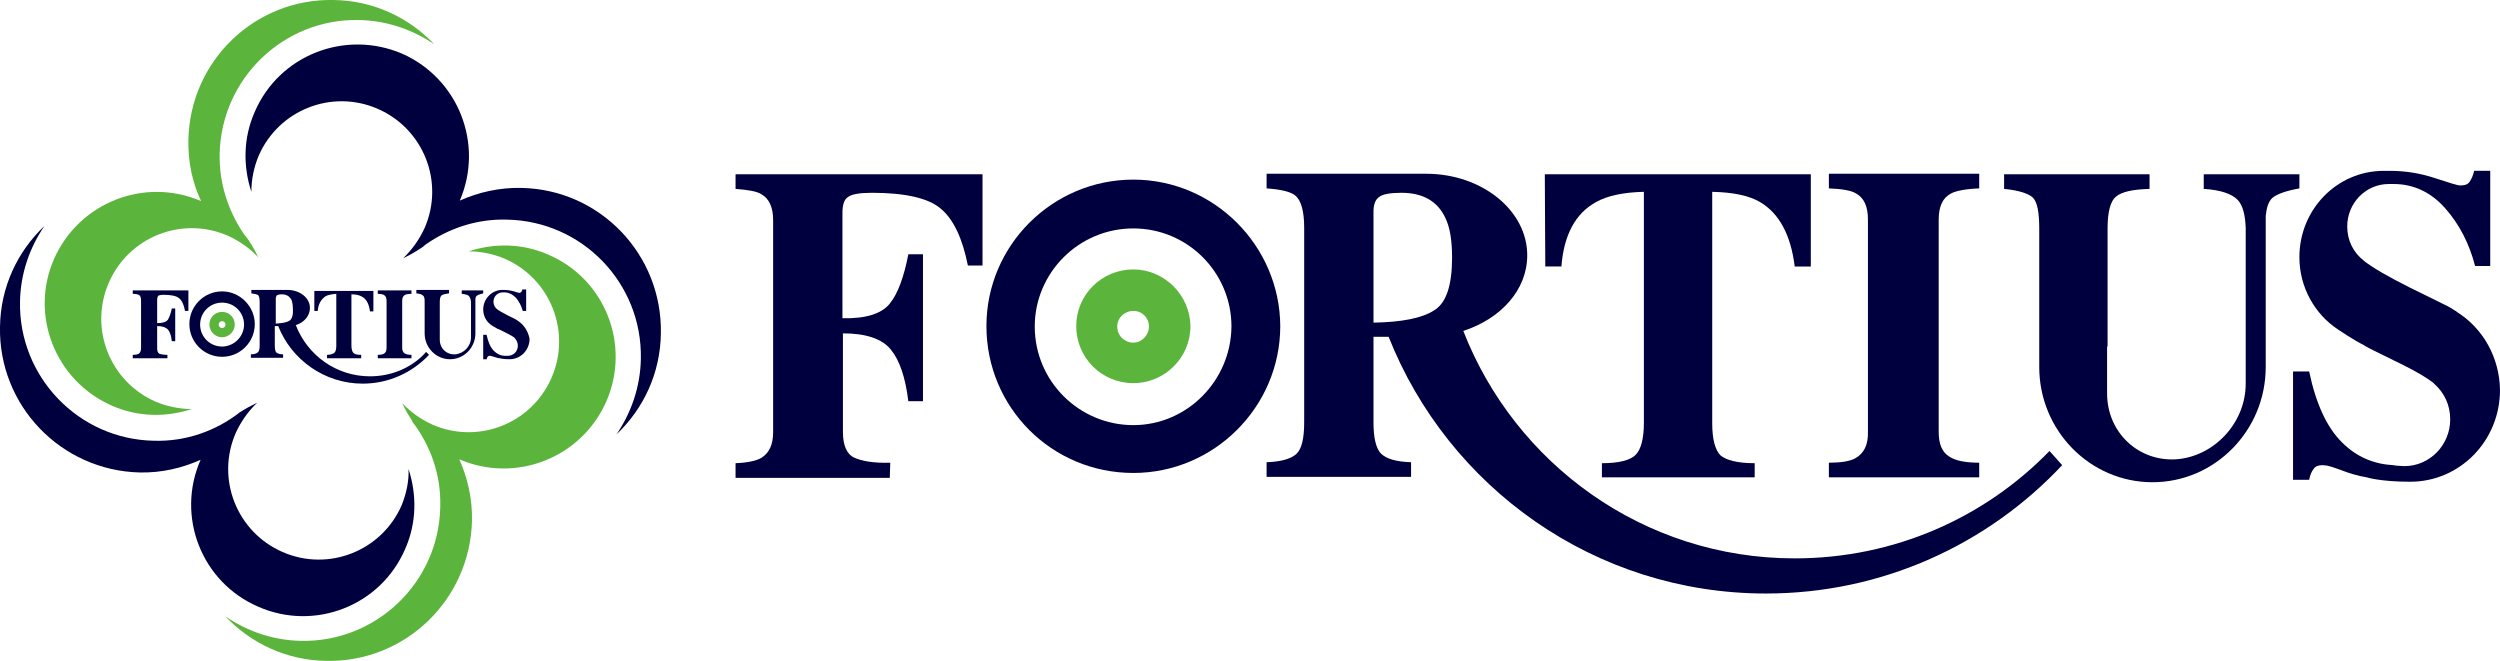 <?xml version="1.0" encoding="utf-8"?>
<!-- Generator: Adobe Illustrator 26.0.1, SVG Export Plug-In . SVG Version: 6.00 Build 0)  -->
<svg version="1.1" id="レイヤー_1" xmlns="http://www.w3.org/2000/svg" xmlns:xlink="http://www.w3.org/1999/xlink" x="0px"
	 y="0px" width="512.2px" height="135.4px" viewBox="0 0 512.2 135.4" style="enable-background:new 0 0 512.2 135.4;"
	 xml:space="preserve">
<style type="text/css">
	.st0{fill:#00003E;}
	.st1{fill:#5BB43B;}
</style>
<g>
	<g>
		<path class="st0" d="M232.2,36.8c-16.6,0-30.1,13.5-30.1,30c0,16.7,13.4,30.1,30.1,30.1c16.5,0,30.1-13.5,30.1-30.1
			C262.2,50.3,248.7,36.8,232.2,36.8z M232.2,87.1c-11.1,0-20.2-9-20.2-20.2c0-11,9-20.1,20.2-20.1c11.1,0,20.1,9,20.1,20.1
			C252.2,78,243.2,87.1,232.2,87.1z"/>
		<g>
			<path class="st0" d="M182.4,94.8c-3.3,0.1-5.7-0.3-7.3-1s-2.4-2.5-2.4-5.3V68.3c4.7,0,8,1.1,9.8,3.3c1.8,2.2,3,5.7,3.6,10.6h3
				V52.1h-3c-0.9,4.6-2.1,8-3.8,10.1c-1.7,2.1-4.9,3.1-9.7,3V43.7c0-1.6,0.3-2.8,1.1-3.3c0.7-0.6,2.4-0.9,4.9-0.9
				c6.9,0,11.7,1.1,14.2,3.3c2.6,2.2,4.4,6.1,5.5,11.6h3V35.7h-50.6v3c2.6,0.2,4.4,0.5,5.3,1.1c1.6,0.9,2.4,2.7,2.4,5.3v43.4
				c0,2.6-0.8,4.3-2.4,5.3c-1,0.6-2.8,1-5.3,1.1v3h31.6L182.4,94.8L182.4,94.8z"/>
			<path class="st0" d="M316.6,54.6h3.3c0.5-6.5,2.9-10.9,7.1-13.2c2.3-1.3,5.6-2,9.8-2.1v47.3c0,3.3-0.6,5.5-1.7,6.6
				s-3.4,1.7-6.9,1.7v2.9h31.3v-2.9c-3.5,0-5.8-0.6-7-1.6c-1.1-1.1-1.7-3.3-1.7-6.6V39.3c4.4,0.1,7.6,0.8,9.8,2.1
				c3.9,2.3,6.3,6.7,7.1,13.2h3.3V35.7h-54.5L316.6,54.6z"/>
			<path class="st0" d="M380.1,93.9c-1.1,0.6-2.9,0.9-5.4,0.9v3h30.8v-3c-2.8,0-4.9-0.4-6.2-1.3c-1.4-0.9-2.1-2.5-2.1-5V45
				c0-2.7,0.8-4.5,2.6-5.4c1-0.5,2.9-0.9,5.7-1v-3h-30.8v3c2.6,0.1,4.5,0.4,5.5,1c1.7,0.9,2.5,2.7,2.5,5.3v43.5
				C382.8,91.1,381.9,92.9,380.1,93.9z"/>
			<path class="st0" d="M503.5,64l-0.4-0.3c-0.8-0.5-1.6-1-2.5-1.4l-6.9-3.4c-4.4-2.2-7.5-4-9.3-5.4l-0.1-0.1
				c-2.1-1.6-3.4-4.1-3.4-7c0-4.8,3.8-8.7,8.5-8.7h0.3c0.2,0,0.5,0,0.7,0c4.1,0,7.7,1.7,10.6,5s4.9,7.2,6.1,11.8h3.1V35h-3.3
				c-0.2,0.9-0.5,1.6-0.9,2.2c-0.4,0.6-1,0.8-2,0.8c-0.4,0-2.1-0.5-5.1-1.5s-6.1-1.5-9.3-1.5c-0.3,0-0.6,0-0.9,0h-0.3
				c-9.6,0-17.3,7.9-17.3,17.7c0,6.2,3.2,11.7,7.9,14.8c0,0,3.4,2.3,5.3,3.2l0.3,0.2c0.5,0.3,1.1,0.6,1.7,0.9l6.1,3
				c2.8,1.4,4.8,2.6,6.1,3.6l0.3,0.3c2,1.8,3.2,4.3,3.2,7.2c0,5.3-4.2,9.6-9.4,9.6c0,0-2.1-0.1-2.3-0.2c-3.8-0.2-7.4-1.6-10.4-4.6
				c-3.1-3-5.4-7.9-6.8-14.6h-3.3v22.2h3.3c0.2-1,0.5-1.7,0.9-2.2c0.3-0.5,0.9-0.8,1.9-0.8c0.2,0,0.6,0.1,0.9,0.1
				c0.4,0.1,1.1,0.3,1.1,0.3l1.7,0.6c1.8,0.7,3.5,1.2,5.3,1.5c0,0,2.8,0.9,8.9,0.9c10.2,0,18.4-8.4,18.4-18.8
				C512.1,73.2,508.7,67.3,503.5,64z"/>
			<path class="st0" d="M471,35.7h-19.5v3c3.4,0.2,5.7,1,6.9,2.2c1.1,1.1,1.6,3.1,1.7,5.8v31.9c0,8-6.4,14.9-14.2,15.5
				c-7.8,0.5-14.2-5.5-14.2-13.5V71h0.1V46.8c0-3.4,0.6-5.6,1.7-6.5c1.2-1,3.4-1.5,6.9-1.6v-3h-29.8v3c3.1,0.3,5.1,1,5.9,1.8
				c0.9,0.9,1.3,3,1.3,6.3V71l0,0v4.2c0,13,10.4,23.6,23.2,23.6c12.8,0,23.2-10.6,23.2-23.6v-31c0.2-1.8,0.6-2.9,1.3-3.6
				c0.9-0.8,2.8-1.5,5.6-2v-2.9H471z"/>
			<path class="st0" d="M367.7,114.4c-31,0-57.3-19.4-67.9-46.6c7.7-2.5,13.1-8.4,13.1-15.5c0-9.2-9.3-16.7-20.7-16.7h-10.1h-22.6v3
				c3,0.2,4.9,0.7,5.8,1.4c1.3,1,1.9,3.3,1.9,6.7v39.8c0,3.3-0.5,5.5-1.6,6.5s-3.1,1.6-6.1,1.7v3h29.6v-3c-3.1-0.1-5.1-0.7-6.2-1.8
				c-1-1.1-1.5-3.2-1.5-6.4V69h0.9h2.2c12.2,30.8,42.2,52.6,77.3,52.6c23.9,0,45.5-10.1,60.7-26.3l-2.6-2.9
				C406.7,106,388.2,114.4,367.7,114.4z M293.8,63.6c-2.5,1.6-6.6,2.4-12.4,2.5V43.3c0-1.4,0.4-2.4,1.1-2.9c0.7-0.6,2.3-0.9,4.6-0.9
				c4.4,0,7.4,1.7,9,5.1c1,2,1.4,4.8,1.4,8.2C297.5,58.5,296.3,62.1,293.8,63.6z"/>
		</g>
	</g>
	<g>
		<path class="st1" d="M232.2,55.2c-6.5,0-11.7,5.2-11.7,11.6c0,6.5,5.2,11.7,11.7,11.7c6.4,0,11.7-5.2,11.7-11.7
			C243.8,60.4,238.5,55.2,232.2,55.2z M232.2,70.2c-1.8,0-3.3-1.4-3.3-3.3c0-1.8,1.5-3.2,3.3-3.2s3.2,1.4,3.2,3.2
			S233.9,70.2,232.2,70.2z"/>
	</g>
	<g>
		<g>
			<path class="st0" d="M45.5,59.7c-3.7,0-6.7,3-6.7,6.7s3,6.7,6.7,6.7s6.7-3,6.7-6.7C52.2,62.8,49.2,59.7,45.5,59.7z M45.5,71
				C43,71,41,69,41,66.5s2-4.5,4.5-4.5s4.5,2,4.5,4.5S47.9,71,45.5,71z"/>
			<g>
				<path class="st0" d="M82.3,103.5c-4.1,9.4-15,13.7-24.4,9.6s-13.7-15-9.6-24.4c1.1-2.4,2.6-4.5,4.4-6.2c-1.2,0.6-2.4,1.2-3.6,2
					l0,0c-4.9,3.8-11,6-17.6,5.8C16.1,90,3.8,77.2,4.1,61.8c0.1-5.8,2-11.1,5-15.5C3.6,51.5,0.1,58.8,0,67
					c-0.3,16.1,12.5,29.4,28.6,29.8c4.5,0.1,8.7-0.9,12.5-2.6c-5.1,11.6,0.2,25.1,11.8,30.1c11.6,5.1,25.1-0.2,30.1-11.8
					c2.4-5.4,2.4-11.2,0.7-16.4C83.8,98.5,83.3,101,82.3,103.5z"/>
				<path class="st0" d="M106.8,38.5c-4.5-0.1-8.8,0.9-12.6,2.6c5-11.6-0.3-25-11.8-30.1c-11.7-5-25.2,0.3-30.2,11.9
					c-2.4,5.4-2.4,11.2-0.7,16.4c0-2.5,0.5-5,1.5-7.4c4.1-9.4,15-13.7,24.4-9.6s13.7,15,9.6,24.4c-1.1,2.4-2.6,4.5-4.4,6.2
					c1.3-0.6,2.5-1.3,3.7-2.1l0,0c0.1-0.1,0.2-0.1,0.3-0.2c0.2-0.2,0.4-0.3,0.6-0.5c4.7-3.3,10.5-5.3,16.7-5.1
					c15.4,0.3,27.7,13,27.4,28.5c-0.1,5.8-2,11.1-5,15.5c5.5-5.2,9-12.5,9.1-20.7C135.7,52.1,122.9,38.8,106.8,38.5z"/>
				<path class="st0" d="M34.3,72.7c-0.7,0-1.3-0.1-1.6-0.2c-0.4-0.2-0.5-0.6-0.5-1.2v-4.5c1.1,0,1.8,0.3,2.2,0.7
					c0.4,0.5,0.7,1.3,0.8,2.4h0.7v-6.7h-0.7c-0.2,1-0.5,1.8-0.8,2.3c-0.4,0.5-1.1,0.7-2.2,0.7v-4.8c0-0.4,0.1-0.6,0.2-0.8
					c0.2-0.1,0.5-0.2,1.1-0.2c1.5,0,2.6,0.2,3.2,0.7c0.6,0.5,1,1.4,1.2,2.6h0.7v-4.2H27.2v0.7c0.6,0,1,0.1,1.2,0.2
					c0.4,0.2,0.5,0.6,0.5,1.2v9.7c0,0.6-0.2,1-0.5,1.2c-0.2,0.1-0.6,0.2-1.2,0.2v0.7h7.1V72.7z"/>
				<path class="st0" d="M64.4,63.7h0.7c0.1-1.4,0.7-2.4,1.6-3c0.5-0.3,1.2-0.4,2.2-0.5v10.6c0,0.7-0.1,1.2-0.4,1.5
					c-0.3,0.2-0.8,0.4-1.5,0.4v0.7h7v-0.7c-0.8,0-1.3-0.1-1.6-0.4c-0.2-0.2-0.4-0.7-0.4-1.5V60.3c1,0,1.7,0.2,2.2,0.5
					c0.9,0.5,1.4,1.5,1.6,3h0.7v-4.2H64.4V63.7z"/>
				<path class="st0" d="M78.6,72.5c-0.2,0.1-0.6,0.2-1.2,0.2v0.7h6.9v-0.7c-0.6,0-1.1-0.1-1.4-0.3c-0.3-0.2-0.5-0.6-0.5-1.1v-9.7
					c0-0.6,0.2-1,0.6-1.2c0.2-0.1,0.7-0.2,1.3-0.2v-0.7h-6.9v0.7c0.6,0,1,0.1,1.2,0.2c0.4,0.2,0.6,0.6,0.6,1.2v9.7
					C79.2,71.9,79,72.3,78.6,72.5z"/>
				<path class="st0" d="M106.2,65.8L106.2,65.8c-0.3-0.2-0.4-0.3-0.6-0.4l-1.6-0.8c-1-0.5-1.7-0.9-2.1-1.2l0,0
					c-0.5-0.4-0.8-0.9-0.8-1.6c0-1.1,0.9-1.9,1.9-1.9h0.1c0.1,0,0.1,0,0.2,0c0.9,0,1.7,0.4,2.4,1.1c0.6,0.7,1.1,1.6,1.4,2.7h0.7
					v-4.4H107c0,0.2-0.1,0.4-0.2,0.5s-0.2,0.2-0.4,0.2c-0.1,0-0.5-0.1-1.1-0.3c-0.7-0.2-1.4-0.3-2.1-0.3c-0.1,0-0.1,0-0.2,0h-0.1
					c-2.1,0-3.9,1.8-3.9,4c0,1.4,0.7,2.6,1.8,3.3c0,0,0.8,0.5,1.2,0.7h0.1c0.1,0.1,0.2,0.1,0.4,0.2l1.4,0.7c0.6,0.3,1.1,0.6,1.4,0.8
					l0.1,0.1c0.4,0.4,0.7,1,0.7,1.6c0,1.2-0.9,2.1-2.1,2.1h-0.5c-0.9,0-1.7-0.4-2.3-1c-0.7-0.7-1.2-1.8-1.5-3.3H99v5h0.7
					c0.1-0.2,0.1-0.4,0.2-0.5s0.2-0.2,0.4-0.2c0.1,0,0.1,0,0.2,0s0.3,0.1,0.3,0.1l0.4,0.1c0.4,0.1,0.8,0.3,1.2,0.3
					c0,0,0.6,0.2,2,0.2c2.3,0,4.1-1.9,4.1-4.2C108.2,67.9,107.4,66.6,106.2,65.8z"/>
				<path class="st0" d="M99,59.5h-4.4v0.7c0.8,0.1,1.3,0.2,1.5,0.5c0.2,0.2,0.4,0.7,0.4,1.3v7.1c0,1.8-1.4,3.3-3.2,3.5
					c-1.8,0.1-3.2-1.2-3.2-3v-2.2l0,0V62c0-0.8,0.1-1.3,0.4-1.5s0.8-0.3,1.5-0.4v-0.7h-6.7v0.7c0.7,0.1,1.1,0.2,1.3,0.4
					C87,60.8,87,61.2,87,62v5.4l0,0v0.9c0,2.9,2.3,5.3,5.2,5.3c2.9,0,5.2-2.4,5.2-5.3v-6.9c0-0.4,0.1-0.7,0.3-0.8
					c0.2-0.2,0.6-0.3,1.3-0.5V59.5z"/>
				<path class="st0" d="M75.8,77.1c-6.9,0-12.8-4.3-15.2-10.5c1.7-0.5,2.9-1.9,2.9-3.5c0-2.1-2.1-3.7-4.6-3.7h-2.3h-5.1v0.7
					c0.7,0.1,1.1,0.2,1.3,0.3c0.3,0.2,0.4,0.7,0.4,1.5v8.9c0,0.7-0.1,1.2-0.4,1.4c-0.2,0.2-0.7,0.4-1.4,0.4v0.7H58v-0.7
					c-0.7,0-1.2-0.2-1.4-0.4c-0.2-0.2-0.3-0.7-0.3-1.4v-4h0.2H57c2.7,6.9,9.5,11.8,17.3,11.8c5.4,0,10.2-2.3,13.6-5.9l-0.6-0.6
					C84.6,75.2,80.4,77.1,75.8,77.1z M59.3,65.7c-0.6,0.4-1.5,0.5-2.8,0.6v-5.1c0-0.3,0.1-0.5,0.2-0.7c0.2-0.1,0.5-0.2,1-0.2
					c1,0,1.6,0.4,2,1.1c0.2,0.5,0.3,1.1,0.3,1.8C60.1,64.6,59.8,65.4,59.3,65.7z"/>
			</g>
		</g>
		<g>
			<g>
				<path class="st1" d="M46.7,48.3c2.4,1.1,4.5,2.6,6.2,4.4C52.1,51,51.2,49.4,50,48c-3.2-4.7-5.1-10.3-5-16.4
					C45.3,16.1,58.1,3.8,73.5,4.1c5.8,0.1,11.1,2,15.5,5c-5.2-5.5-12.5-9-20.7-9.1C52.2-0.3,38.9,12.5,38.6,28.7
					c-0.1,4.4,0.8,8.7,2.6,12.5c-11.6-5-25,0.3-30.1,11.8s0.2,25,11.8,30.1c5.4,2.4,11.2,2.4,16.4,0.7c-2.5,0-5-0.5-7.4-1.5
					c-9.4-4.1-13.7-15-9.6-24.4S37.3,44.2,46.7,48.3z"/>
				<path class="st1" d="M112.4,52.2c-5.4-2.4-11.2-2.4-16.4-0.7c2.5,0,5,0.5,7.4,1.5c9.4,4.1,13.7,15,9.6,24.4S98,91.1,88.6,87
					c-2.4-1.1-4.5-2.6-6.2-4.4c0.6,1.3,1.3,2.5,2.1,3.7h-0.1c3.8,4.9,6,11,5.8,17.6c-0.3,15.4-13.1,27.7-28.5,27.4
					c-5.8-0.1-11.1-2-15.5-5c5.2,5.5,12.5,9,20.7,9.1c16.1,0.3,29.4-12.5,29.8-28.7c0.1-4.5-0.9-8.8-2.6-12.6
					c11.6,5,25-0.3,30.1-11.8C129.3,70.7,124,57.2,112.4,52.2z"/>
			</g>
			<path class="st1" d="M45.5,63.9c-1.5,0-2.6,1.2-2.6,2.6s1.2,2.6,2.6,2.6c1.4,0,2.6-1.2,2.6-2.6C48.1,65,46.9,63.9,45.5,63.9z
				 M45.5,67.2c-0.4,0-0.7-0.3-0.7-0.7c0-0.4,0.3-0.7,0.7-0.7s0.7,0.3,0.7,0.7C46.2,66.9,45.9,67.2,45.5,67.2z"/>
		</g>
	</g>
</g>
</svg>
